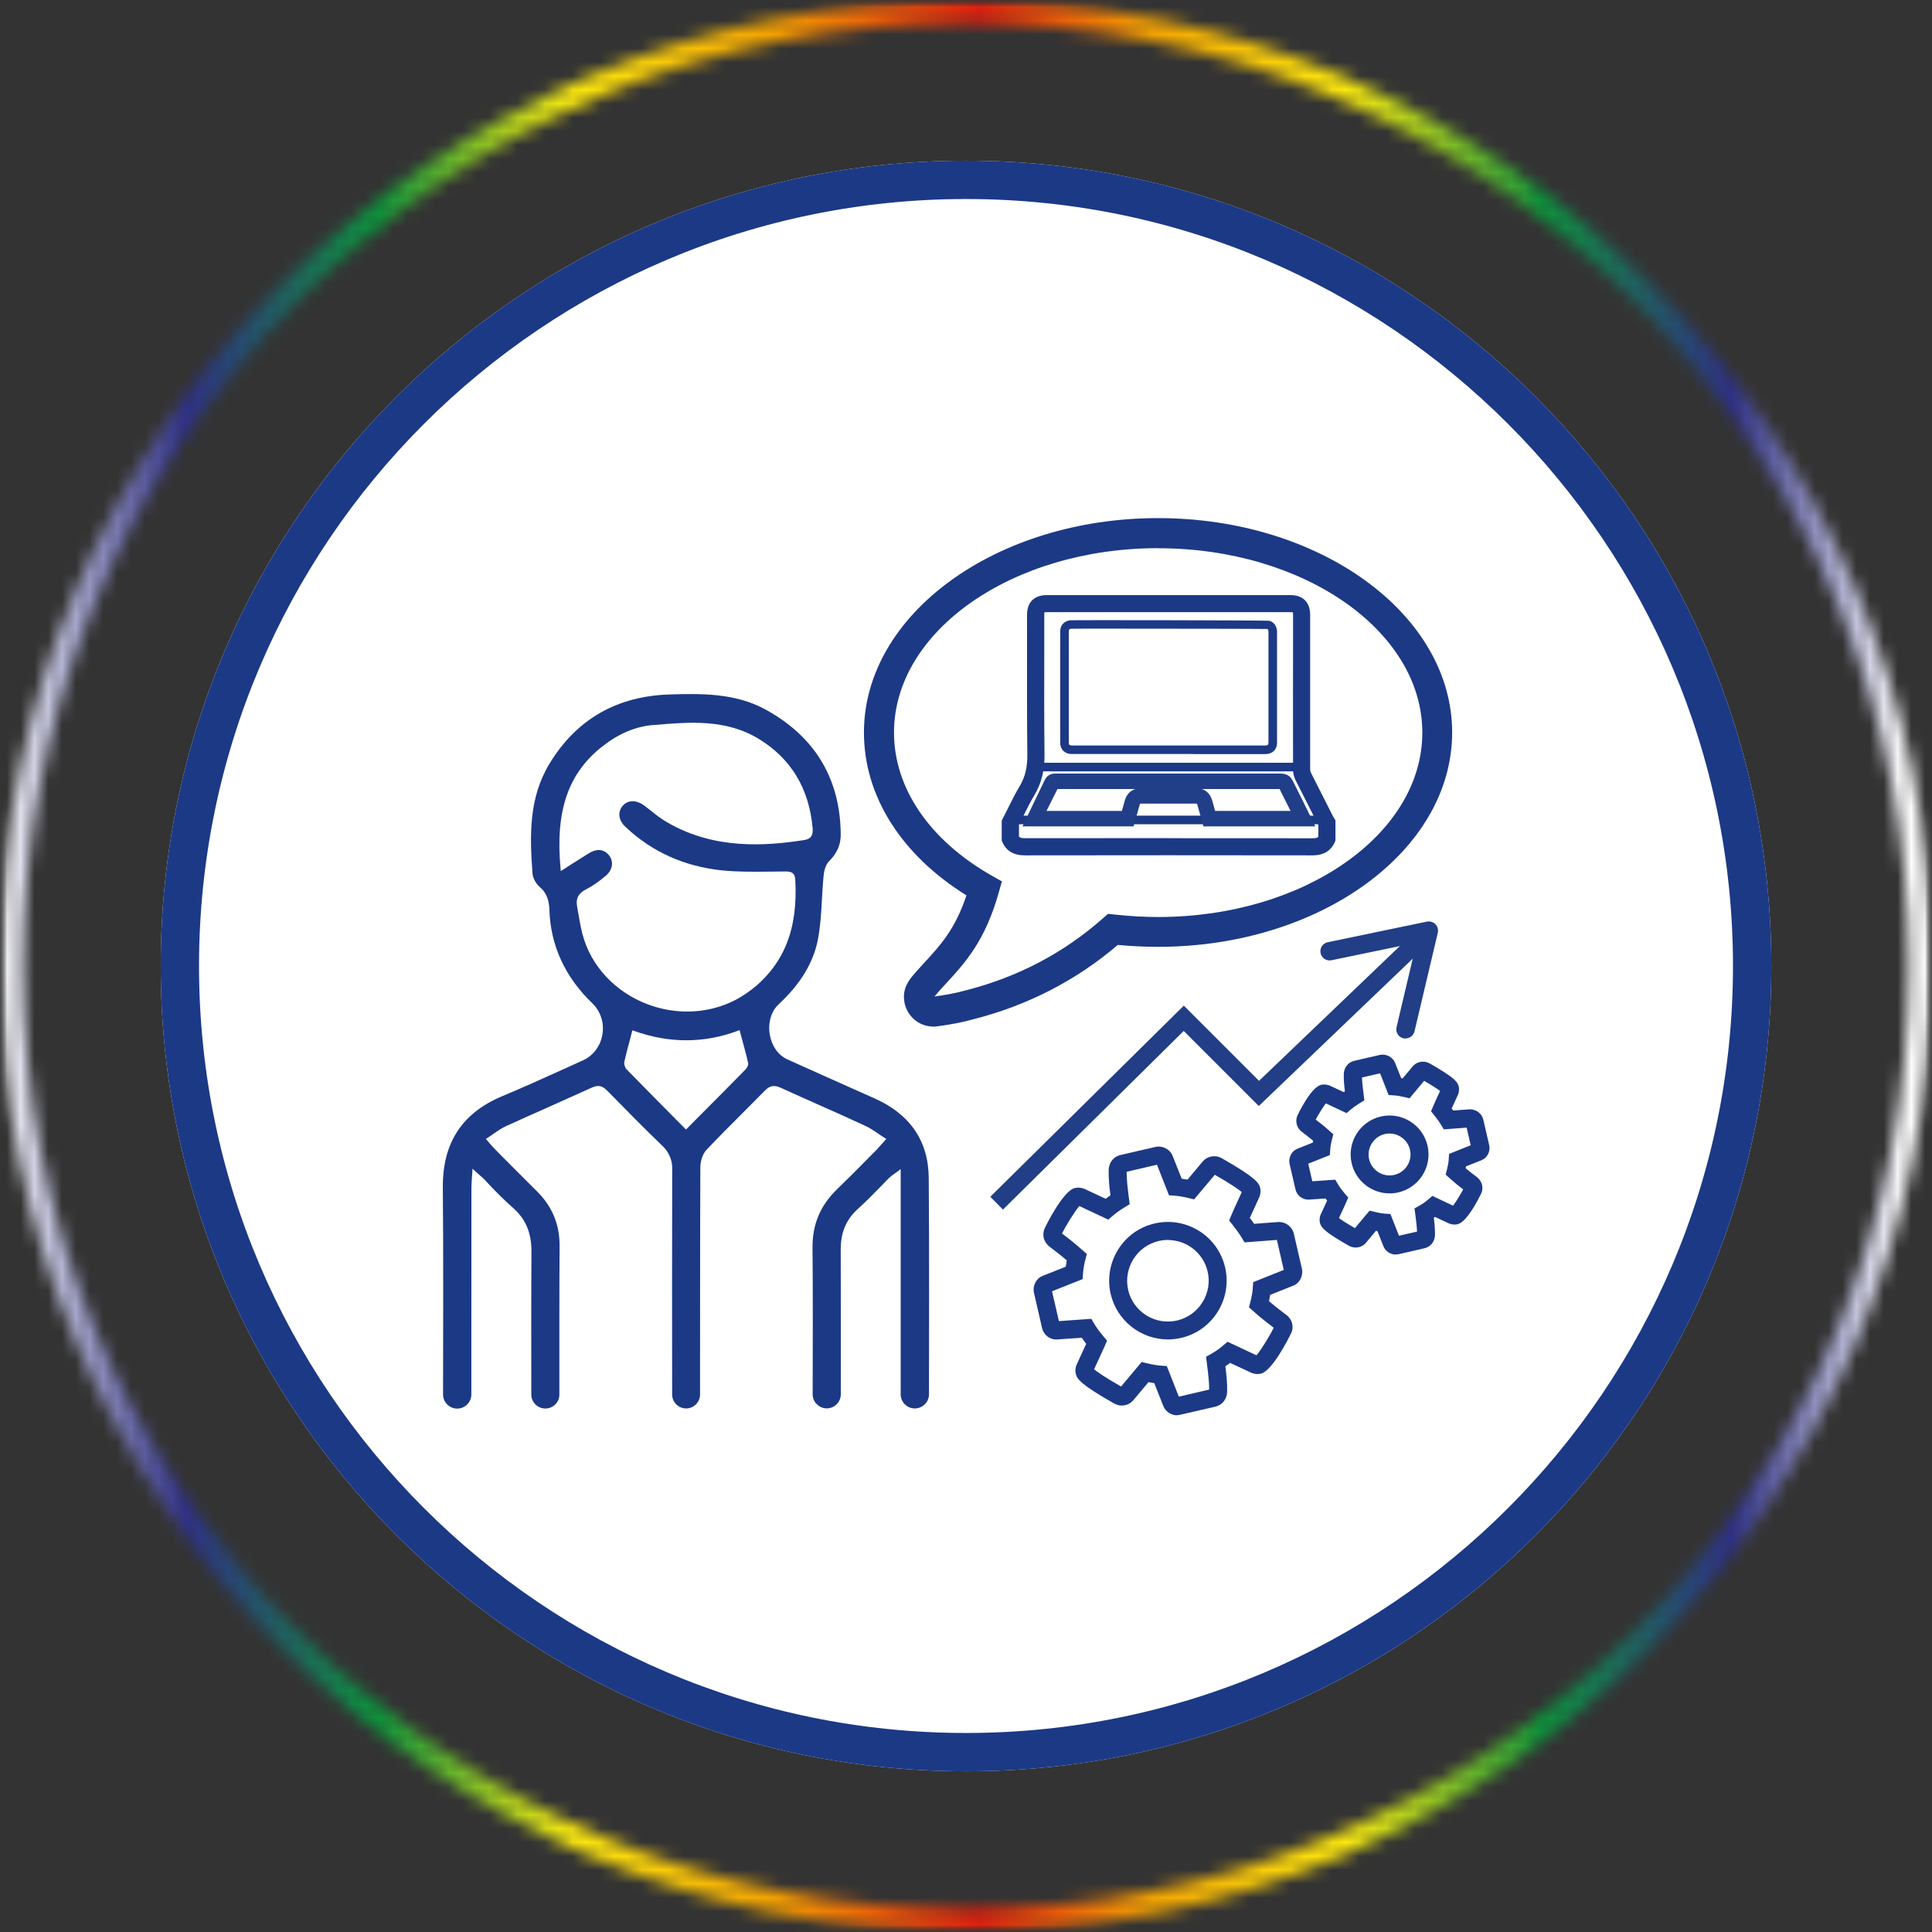 <?xml version="1.0" encoding="UTF-8"?> <svg xmlns="http://www.w3.org/2000/svg" width="140" height="140" viewBox="0 0 140 140" fill="none"><rect x="0" y="0" width="140" height="140" fill="#333333" stroke="none"/><mask id="mask0_14_1107" style="mask-type:luminance" maskUnits="userSpaceOnUse" x="0" y="0" width="140" height="140"><path d="M140 0H0V140H140V0Z" fill="white"></path></mask><g mask="url(#mask0_14_1107)"><mask id="mask1_14_1107" style="mask-type:luminance" maskUnits="userSpaceOnUse" x="0" y="0" width="140" height="140"><path d="M140 0H0V140H140V0Z" fill="white"></path></mask><g mask="url(#mask1_14_1107)"><mask id="mask2_14_1107" style="mask-type:luminance" maskUnits="userSpaceOnUse" x="0" y="0" width="140" height="140"><path d="M140 0H0V140H140V0Z" fill="white"></path></mask><g mask="url(#mask2_14_1107)"><path d="M128.356 70C128.356 102.228 102.228 128.356 70 128.356C37.772 128.356 11.645 102.228 11.645 70C11.645 37.772 37.772 11.645 70 11.645C102.228 11.645 128.356 37.772 128.356 70Z" fill="white"></path><path d="M70 14.422C100.645 14.422 125.578 39.356 125.578 70C125.578 100.645 100.645 125.578 70 125.578C39.356 125.578 14.422 100.645 14.422 70C14.422 39.356 39.356 14.422 70 14.422ZM70 11.645C37.772 11.645 11.645 37.772 11.645 70C11.645 102.228 37.772 128.356 70 128.356C102.228 128.356 128.356 102.228 128.356 70C128.356 37.772 102.228 11.645 70 11.645Z" fill="#1C3986"></path><path d="M67.3 85.356C67.278 82.678 65.945 80.728 63.339 79.578L62.178 79.061C60.484 78.306 58.734 77.528 57.023 76.75C56.384 76.456 55.917 75.783 55.778 74.956C55.639 74.111 55.889 73.267 56.428 72.772C58.017 71.294 58.945 69.75 59.273 68.061C59.45 67.117 59.511 66.122 59.561 65.167C59.595 64.617 59.623 64.044 59.678 63.495C59.7 63.206 59.795 62.678 60.089 62.395C60.667 61.817 60.939 61.189 60.922 60.411C60.873 56.383 59.023 53.35 55.445 51.4C53.234 50.2 50.761 50.261 48.584 50.322C44.734 50.422 41.784 52.106 39.828 55.322C38.317 57.806 38.378 60.517 38.589 63.306C38.611 63.622 38.834 64.033 39.106 64.267C39.689 64.767 39.789 65.361 39.811 65.939C39.9 68.528 40.945 70.8 42.922 72.7C43.528 73.283 43.8 74.139 43.65 74.983C43.506 75.817 42.972 76.517 42.217 76.85C41.745 77.061 41.278 77.278 40.806 77.489C39.367 78.139 37.884 78.811 36.406 79.428C33.472 80.656 32.067 82.822 32.089 86.044C32.134 90.017 32.111 98.528 32.106 101.045C32.106 101.317 32.211 101.578 32.406 101.772C32.6 101.967 32.861 102.072 33.134 102.072C33.695 102.072 34.156 101.611 34.156 101.05V99.122C34.161 95.445 34.161 89.344 34.161 86.094C34.161 85.878 34.178 85.667 34.195 85.389C34.206 85.245 34.211 85.078 34.228 84.883L34.239 84.689L34.384 84.822C34.5 84.928 34.606 85.022 34.695 85.1C34.917 85.294 35.067 85.422 35.222 85.6C35.95 86.383 36.572 86.995 37.178 87.528C38.1 88.339 38.523 89.35 38.511 90.728C38.489 93.378 38.495 99.3 38.5 101.05C38.5 101.611 38.956 102.067 39.517 102.067C39.789 102.067 40.045 101.961 40.239 101.767C40.434 101.572 40.539 101.317 40.534 101.05C40.534 98.133 40.528 92.861 40.55 90.328C40.567 88.745 40.028 87.439 38.906 86.322C37.873 85.3 36.839 84.256 35.922 83.333C35.789 83.2 35.667 83.061 35.523 82.9C35.45 82.811 35.367 82.717 35.278 82.611L35.206 82.528L35.3 82.472C35.467 82.367 35.617 82.261 35.767 82.156C36.067 81.95 36.345 81.75 36.656 81.611C37.667 81.15 38.695 80.689 39.689 80.25C40.739 79.783 41.822 79.294 42.889 78.811C43.4 78.572 43.706 78.728 44.028 79.061C45.439 80.5 46.711 81.794 48.023 83.056C48.467 83.478 48.722 84.072 48.711 84.672C48.695 89 48.7 97.567 48.706 101.05C48.706 101.606 49.161 102.061 49.717 102.061C50.273 102.061 50.728 101.606 50.728 101.05C50.728 98.3 50.728 88.983 50.75 84.6C50.75 84.195 50.889 83.656 51.184 83.333C52.017 82.45 52.889 81.578 53.728 80.739C54.289 80.178 54.867 79.6 55.434 79.022C55.784 78.661 56.106 78.611 56.584 78.828C57.556 79.272 58.545 79.711 59.506 80.139C60.545 80.6 61.623 81.078 62.667 81.567C63.006 81.717 63.317 81.928 63.639 82.15C63.795 82.256 63.956 82.367 64.134 82.472L64.228 82.533L64.15 82.617C64.056 82.722 63.978 82.811 63.9 82.894C63.761 83.056 63.65 83.183 63.534 83.306C63.289 83.544 63.056 83.783 62.817 84.028C62.111 84.739 61.389 85.472 60.656 86.178C59.434 87.356 58.856 88.75 58.878 90.445C58.911 93.122 58.895 98.745 58.889 101.033C58.889 101.306 58.995 101.561 59.189 101.756C59.384 101.95 59.639 102.056 59.911 102.056C60.467 102.056 60.928 101.6 60.928 101.039C60.928 99.783 60.934 93.35 60.922 90.583C60.911 89.311 61.317 88.361 62.189 87.578C62.756 87.072 63.3 86.511 63.822 85.978C64.017 85.778 64.211 85.578 64.406 85.378C64.511 85.272 64.628 85.183 64.8 85.061C64.889 85 64.995 84.922 65.117 84.833L65.267 84.717V101.039C65.267 101.6 65.728 102.061 66.289 102.061C66.85 102.061 67.317 101.6 67.317 101.039C67.323 98.45 67.339 89.661 67.3 85.35M54.011 77.511C52.922 78.617 51.834 79.722 50.684 80.867L49.711 81.85L48.722 80.856C47.572 79.689 46.489 78.6 45.406 77.489C45.284 77.367 45.206 77.106 45.245 76.922C45.356 76.417 45.495 75.911 45.639 75.378C45.695 75.178 45.745 74.967 45.8 74.756L45.834 74.656L45.928 74.695C48.489 75.617 51.034 75.611 53.5 74.683L53.595 74.644L53.617 74.745C53.672 74.95 53.728 75.156 53.784 75.356C53.939 75.928 54.089 76.472 54.211 77.017C54.256 77.183 54.111 77.4 54.011 77.517M54.434 71.722C53.128 72.756 51.489 73.3 49.795 73.3C49.011 73.3 48.206 73.183 47.428 72.945C44.984 72.195 43.067 70.378 42.322 68.078C42.134 67.506 42.028 66.894 41.928 66.306C41.889 66.094 41.856 65.878 41.817 65.667C41.711 65.106 41.922 64.717 42.489 64.433C42.989 64.183 43.456 63.828 43.845 63.506C44.145 63.267 44.311 62.978 44.345 62.678C44.367 62.428 44.295 62.178 44.123 61.967C43.75 61.511 43.211 61.478 42.611 61.867C42.234 62.111 41.845 62.35 41.417 62.622L40.639 63.122L40.623 62.967C40.222 58.756 41.172 56 43.706 54.044C44.856 53.15 46.072 52.645 47.306 52.539H47.367C49.945 52.317 52.611 52.083 55.011 53.561C57.317 54.972 58.623 57.133 58.884 59.978C58.922 60.372 58.878 60.783 58.278 60.872C55.439 61.317 51.739 61.572 48.339 59.583C47.895 59.328 47.489 59.011 47.1 58.694C46.978 58.6 46.856 58.5 46.734 58.411C46.156 57.961 45.534 57.944 45.145 58.367C44.734 58.817 44.806 59.444 45.334 59.928C47.245 61.733 49.6 62.789 52.328 63.072C53.478 63.189 54.661 63.172 55.806 63.161C56.172 63.156 56.539 63.15 56.917 63.15C57.273 63.15 57.595 63.194 57.628 63.733C57.834 67.317 56.822 69.861 54.439 71.733" fill="#1C3986"></path><path d="M67.633 74.389C66.617 74.389 65.755 73.678 65.544 72.667L65.522 72.511C65.389 71.567 65.933 70.939 66.267 70.555L66.383 70.417C66.6 70.172 66.8 69.956 67 69.739C68.133 68.511 69.211 67.344 70.033 64.883C65.3 61.939 62.605 57.678 62.605 53.078C62.605 44.517 72.167 37.544 83.917 37.544C95.667 37.544 105.228 44.511 105.228 53.078C105.228 61.644 95.667 68.611 83.917 68.611C82.978 68.611 82 68.567 81 68.472C77.983 71.05 74.461 72.861 70.528 73.861C69.75 74.078 68.861 74.25 67.828 74.383C67.761 74.383 67.694 74.394 67.633 74.394M83.922 39.722C73.367 39.722 64.783 45.717 64.783 53.083C64.783 57.117 67.367 60.894 71.861 63.45L72.6 63.867L72.372 64.683C71.383 68.2 69.906 69.8 68.6 71.217C68.411 71.422 68.217 71.628 68.033 71.839L67.911 71.983C67.85 72.05 67.772 72.144 67.717 72.211C68.544 72.1 69.317 71.95 69.978 71.767C73.755 70.805 77.094 69.05 79.928 66.539L80.289 66.222L80.767 66.272C81.856 66.389 82.917 66.45 83.928 66.45C94.483 66.45 103.067 60.456 103.067 53.089C103.067 45.722 94.478 39.728 83.928 39.728" fill="#1C3986"></path><path d="M85.305 102.561C84.872 102.561 84.456 102.294 84.3 101.889L83.644 100.228C83.511 100.211 83.372 100.183 83.222 100.156L82.156 101.428C82.011 101.622 81.789 101.767 81.533 101.822C81.283 101.883 81.022 101.85 80.783 101.728L80.672 101.667C78.3 100.317 78.044 99.922 77.956 99.55C77.889 99.272 77.956 99.039 78.017 98.889C78.144 98.606 78.255 98.361 78.372 98.111C78.489 97.867 78.6 97.622 78.711 97.378C78.594 97.228 78.489 97.083 78.389 96.939L76.611 97.061C76.106 97.106 75.628 96.75 75.511 96.233L74.928 93.695C74.811 93.183 75.078 92.644 75.539 92.461L77.228 91.789C77.25 91.644 77.278 91.489 77.305 91.333C76.867 90.956 76.422 90.617 76.039 90.328L75.978 90.278C75.8 90.106 75.683 89.911 75.633 89.706C75.578 89.45 75.606 89.195 75.717 88.972C75.717 88.972 77.005 86.294 77.889 86.089C78.111 86.039 78.339 86.056 78.572 86.144L80.117 86.867C80.228 86.783 80.344 86.7 80.467 86.617C80.389 86.017 80.322 85.361 80.339 84.739C80.372 84.222 80.706 83.811 81.178 83.7L83.728 83.111C84.244 82.995 84.783 83.278 84.972 83.756L85.628 85.411C85.761 85.433 85.9 85.456 86.05 85.483L87.133 84.189C87.272 84.011 87.483 83.872 87.739 83.811C87.989 83.756 88.25 83.783 88.489 83.906L88.561 83.945C90.972 85.322 91.233 85.711 91.317 86.083C91.389 86.394 91.289 86.661 91.255 86.745C91.122 87.05 90.994 87.322 90.872 87.589C90.772 87.811 90.667 88.028 90.567 88.25C90.667 88.383 90.778 88.528 90.878 88.683L92.644 88.55C93.178 88.539 93.639 88.894 93.755 89.389L94.339 91.928C94.456 92.439 94.183 92.978 93.722 93.161L92.039 93.833C92.017 93.978 91.989 94.133 91.961 94.289C92.4 94.667 92.839 95.006 93.228 95.294L93.289 95.344C93.406 95.456 93.567 95.633 93.633 95.917C93.694 96.178 93.661 96.439 93.533 96.661C93.35 97.039 92.178 99.35 91.372 99.539C91.15 99.589 90.922 99.572 90.689 99.483L89.144 98.761C89.028 98.844 88.917 98.928 88.794 99.006C88.872 99.611 88.944 100.267 88.922 100.889C88.894 101.406 88.555 101.817 88.083 101.928L85.533 102.517C85.456 102.533 85.378 102.544 85.294 102.544M82.728 98.695L83.117 98.789C83.517 98.883 83.844 98.939 84.139 98.961L84.55 98.989L85.422 101.206L87.622 100.694C87.622 100.117 87.539 99.467 87.461 98.844L87.394 98.317L87.778 98.1C88.089 97.922 88.361 97.733 88.633 97.5L88.95 97.228L91.05 98.211C91.383 97.833 92.044 96.733 92.3 96.217C91.867 95.889 91.328 95.472 90.8 94.995L90.505 94.728L90.606 94.344C90.706 93.967 90.761 93.628 90.783 93.317L90.811 92.911L93.028 92.022L92.528 89.85L90.183 90.028L89.978 89.683C89.767 89.333 89.517 89.011 89.305 88.739L89.067 88.439L89.217 88.083C89.367 87.722 89.528 87.378 89.689 87.028C89.789 86.817 89.889 86.6 89.983 86.383C89.783 86.217 89.283 85.844 88.028 85.128L86.533 86.911L86.144 86.817C85.744 86.722 85.417 86.667 85.122 86.644L84.711 86.617L83.839 84.4L81.639 84.911C81.639 85.483 81.717 86.117 81.794 86.728L81.861 87.261L81.5 87.483C81.167 87.683 80.889 87.883 80.628 88.106L80.311 88.378L78.211 87.394C77.878 87.772 77.206 88.883 76.956 89.383C77.417 89.728 77.939 90.139 78.461 90.611L78.755 90.872L78.656 91.256C78.555 91.633 78.5 91.972 78.478 92.283L78.45 92.689L76.233 93.572L76.733 95.733L79.078 95.567L79.283 95.911C79.461 96.211 79.683 96.511 79.961 96.839L80.222 97.15L80.061 97.522C79.894 97.9 79.722 98.278 79.55 98.644C79.461 98.839 79.372 99.028 79.283 99.222C79.483 99.394 79.983 99.756 81.239 100.472L82.733 98.689L82.728 98.695ZM76.517 95.756C76.517 95.756 76.517 95.756 76.511 95.756H76.517ZM76.9 89.506C76.9 89.506 76.9 89.506 76.9 89.511C76.9 89.511 76.9 89.511 76.9 89.506ZM88.156 84.995L88.144 85.011C88.144 85.011 88.15 85 88.156 84.995ZM84.633 97.061C82.694 97.061 80.939 95.728 80.483 93.761C80.228 92.656 80.422 91.517 81.022 90.55C81.622 89.583 82.567 88.911 83.672 88.656C85.961 88.128 88.25 89.556 88.778 91.844C89.033 92.95 88.839 94.089 88.239 95.056C87.633 96.022 86.694 96.695 85.589 96.95C85.267 97.022 84.95 97.061 84.633 97.061ZM84.633 89.85C84.411 89.85 84.189 89.878 83.967 89.928C83.2 90.106 82.55 90.572 82.128 91.245C81.711 91.917 81.578 92.706 81.75 93.472C82.117 95.061 83.706 96.056 85.294 95.689C86.061 95.511 86.711 95.044 87.133 94.372C87.55 93.7 87.689 92.911 87.511 92.144C87.194 90.778 85.978 89.856 84.633 89.856" fill="#1C3986"></path><path d="M101.15 90.911C100.761 90.911 100.389 90.672 100.25 90.311L99.811 89.206C99.778 89.2 99.739 89.195 99.706 89.189L99.006 90.028C98.878 90.2 98.678 90.328 98.45 90.378C98.234 90.428 98.006 90.4 97.789 90.295L97.7 90.245C96.05 89.306 95.734 88.978 95.645 88.595C95.584 88.311 95.667 88.084 95.7 88.011C95.8 87.795 95.878 87.617 95.967 87.434C96.034 87.289 96.1 87.145 96.167 87C96.128 86.95 96.089 86.895 96.05 86.845L94.861 86.928C94.411 86.956 93.984 86.65 93.878 86.195L93.45 84.35C93.345 83.895 93.589 83.411 94.006 83.245L95.134 82.795C95.139 82.75 95.15 82.706 95.156 82.661C94.867 82.417 94.578 82.2 94.323 82.006L94.261 81.956C94.106 81.806 94.006 81.639 93.961 81.45C93.911 81.222 93.934 81 94.034 80.8C94.034 80.8 94.978 78.784 95.734 78.611C95.928 78.567 96.128 78.584 96.334 78.656L97.373 79.139C97.4 79.117 97.428 79.1 97.456 79.078C97.406 78.667 97.361 78.222 97.378 77.795C97.406 77.334 97.706 76.972 98.128 76.872L99.984 76.445C100.434 76.339 100.928 76.595 101.095 77.022L101.534 78.128C101.567 78.134 101.606 78.139 101.639 78.145L102.356 77.289C102.473 77.133 102.673 77.006 102.895 76.956C103.117 76.906 103.345 76.934 103.561 77.039L103.623 77.072C105.439 78.106 105.628 78.417 105.706 78.734C105.767 79.017 105.684 79.245 105.656 79.317C105.556 79.545 105.467 79.739 105.373 79.934C105.311 80.061 105.25 80.195 105.195 80.322C105.234 80.372 105.267 80.422 105.306 80.472L106.489 80.384C106.489 80.384 106.506 80.384 106.511 80.384C106.989 80.384 107.378 80.695 107.484 81.128L107.911 82.972C108.017 83.428 107.773 83.911 107.356 84.072L106.228 84.522C106.223 84.567 106.211 84.611 106.206 84.656C106.495 84.9 106.784 85.117 107.039 85.311L107.095 85.361C107.195 85.456 107.334 85.611 107.395 85.867C107.45 86.106 107.417 86.334 107.311 86.528C107.167 86.828 106.311 88.55 105.623 88.711C105.423 88.756 105.223 88.739 105.023 88.667L103.984 88.183C103.956 88.206 103.928 88.222 103.9 88.245C103.95 88.661 103.995 89.106 103.984 89.528C103.956 89.989 103.656 90.35 103.234 90.45L101.384 90.878C101.317 90.895 101.245 90.9 101.173 90.9M99.239 87.728L99.634 87.822C99.911 87.889 100.139 87.928 100.345 87.945L100.756 87.972L101.373 89.545L102.684 89.245C102.673 88.872 102.617 88.467 102.567 88.067L102.5 87.567L102.884 87.35C103.1 87.228 103.289 87.095 103.478 86.933L103.795 86.661L105.295 87.367C105.511 87.084 105.845 86.534 106.028 86.189C105.723 85.956 105.384 85.684 105.05 85.384L104.756 85.117L104.856 84.734C104.923 84.472 104.967 84.239 104.978 84.022L105.006 83.617L106.573 82.989L106.278 81.711L104.623 81.839L104.417 81.495C104.3 81.3 104.156 81.1 103.939 80.828L103.7 80.528L103.85 80.172C103.961 79.906 104.078 79.65 104.2 79.389C104.25 79.278 104.3 79.167 104.356 79.056C104.184 78.928 103.85 78.7 103.2 78.322L102.139 79.589L101.75 79.495C101.473 79.428 101.245 79.389 101.034 79.378L100.623 79.35L100.006 77.778L98.695 78.078C98.706 78.445 98.756 78.85 98.806 79.239L98.867 79.734L98.506 79.956C98.267 80.1 98.078 80.239 97.895 80.389L97.578 80.661L96.073 79.956C95.856 80.239 95.522 80.789 95.339 81.128C95.645 81.361 95.989 81.633 96.323 81.933L96.617 82.2L96.517 82.584C96.45 82.845 96.406 83.078 96.395 83.295L96.367 83.7L94.8 84.328L95.095 85.6L96.756 85.484L96.961 85.828C97.084 86.034 97.239 86.245 97.434 86.472L97.7 86.784L97.534 87.156C97.411 87.434 97.289 87.706 97.161 87.972C97.117 88.067 97.073 88.167 97.028 88.267C97.2 88.395 97.534 88.622 98.184 88.995L99.245 87.728H99.239ZM94.789 85.617C94.789 85.617 94.778 85.617 94.772 85.617H94.789ZM95.245 81.322C95.245 81.322 95.245 81.334 95.239 81.339C95.239 81.339 95.239 81.328 95.245 81.322ZM103.389 78.095L103.373 78.117C103.373 78.117 103.384 78.1 103.389 78.095ZM100.695 86.478C99.411 86.478 98.245 85.595 97.945 84.289C97.595 82.772 98.545 81.256 100.061 80.906C101.578 80.556 103.095 81.506 103.445 83.022C103.795 84.539 102.845 86.056 101.328 86.406C101.117 86.456 100.9 86.478 100.695 86.478ZM100.695 82.139C100.578 82.139 100.467 82.15 100.35 82.178C99.956 82.267 99.623 82.511 99.406 82.856C99.189 83.2 99.123 83.606 99.211 84C99.3 84.395 99.545 84.728 99.889 84.945C100.234 85.161 100.639 85.228 101.034 85.139C101.85 84.95 102.361 84.134 102.173 83.317C102.084 82.922 101.839 82.589 101.495 82.372C101.25 82.217 100.973 82.139 100.689 82.139" fill="#1C3986"></path><path d="M95.106 61.983C88.156 61.972 81.206 61.972 74.25 61.983C73.461 61.983 72.917 61.661 72.639 61.028L72.589 60.905V59.461L72.656 59.328C72.778 59.089 72.894 58.855 73.017 58.617C73.289 58.066 73.567 57.505 73.894 56.961C74.283 56.311 74.456 55.6 74.444 54.661C74.417 52.217 74.422 49.733 74.422 47.333V44.572C74.422 43.639 74.939 43.122 75.867 43.122H93.494C94.422 43.122 94.939 43.639 94.939 44.572V46.55C94.939 49.622 94.939 52.7 94.939 55.772C94.939 55.839 94.961 55.928 95 56.005C95.433 56.872 95.872 57.733 96.311 58.594L96.6 59.166C96.6 59.166 96.628 59.217 96.644 59.239L96.772 59.444V60.905L96.722 61.028C96.444 61.661 95.9 61.983 95.111 61.983M84.683 60.739C88.161 60.739 91.633 60.739 95.111 60.744C95.378 60.744 95.478 60.7 95.533 60.628V59.789C95.533 59.789 95.511 59.75 95.5 59.728L95.206 59.15C94.767 58.283 94.322 57.416 93.889 56.55C93.767 56.305 93.7 56.028 93.7 55.772C93.694 52.694 93.694 49.622 93.7 46.544V44.566C93.7 44.455 93.689 44.394 93.683 44.367C93.661 44.367 93.606 44.361 93.5 44.361H75.872C75.767 44.361 75.706 44.372 75.678 44.378C75.678 44.394 75.672 44.455 75.672 44.566V47.333C75.667 49.733 75.661 52.211 75.689 54.644C75.706 55.811 75.472 56.75 74.967 57.6C74.667 58.1 74.411 58.622 74.139 59.166C74.039 59.367 73.939 59.566 73.839 59.761V60.622C73.894 60.689 73.989 60.739 74.261 60.739C77.739 60.739 81.211 60.733 84.689 60.733" fill="#1C3986"></path><path d="M94.333 55.273H75.017V55.895H94.333V55.273Z" fill="#1C3986"></path><path d="M95.528 59.105H73.828V59.728H95.528V59.105Z" fill="#1C3986"></path><path d="M76.222 56.739C76.278 56.633 76.344 56.617 76.45 56.617C77.072 56.617 77.689 56.617 78.311 56.617C83.15 56.617 87.994 56.617 92.833 56.617C92.994 56.617 93.089 56.656 93.167 56.811C93.55 57.589 94.394 59.25 94.428 59.322H87.628C87.522 58.95 87.422 58.578 87.317 58.211C87.206 57.811 87.028 57.672 86.606 57.672C85.317 57.672 84.028 57.672 82.744 57.672C82.317 57.672 82.139 57.811 82.028 58.228C81.928 58.589 81.828 58.95 81.722 59.322H74.928C74.944 59.283 75.805 57.572 76.222 56.739Z" stroke="#213F88" stroke-width="1.12" stroke-miterlimit="10"></path><path d="M86.45 54.639C82.455 54.639 77.639 54.639 77.611 54.639C77.139 54.611 76.828 54.3 76.828 53.844C76.822 52.922 76.828 45.794 76.828 45.744C76.828 45.322 77.089 45.028 77.517 44.95C77.678 44.922 91.867 44.95 91.972 44.983C92.317 45.072 92.539 45.383 92.539 45.783C92.539 45.822 92.539 52.883 92.539 53.822C92.539 54.305 92.228 54.622 91.733 54.644C91.7 54.644 89.283 54.644 86.455 54.644M80.433 45.555C78.855 45.555 77.722 45.555 77.589 45.561C77.478 45.583 77.45 45.639 77.45 45.744C77.45 45.794 77.444 52.916 77.45 53.839C77.45 53.928 77.467 54.011 77.655 54.022C77.811 54.022 91.483 54.022 91.711 54.022C91.883 54.017 91.917 53.95 91.917 53.816C91.917 52.878 91.917 45.822 91.917 45.783C91.917 45.605 91.839 45.583 91.817 45.578C91.628 45.566 84.533 45.555 80.433 45.555Z" fill="#1C3986"></path><path d="M72.678 87.65L71.761 86.722L85.784 72.872L91.234 78.322L102.506 67.533L103.406 68.478L91.217 80.144L85.778 74.705L72.678 87.65Z" fill="#213E86"></path><path d="M101.75 75.011C101.517 74.956 101.372 74.722 101.428 74.489L102.955 68.005L96.433 69.361C96.194 69.411 95.967 69.261 95.917 69.022C95.867 68.789 96.022 68.555 96.255 68.505L103.444 67.011C103.589 66.983 103.739 67.028 103.844 67.133C103.95 67.239 103.989 67.394 103.955 67.539L102.267 74.683C102.244 74.767 102.205 74.839 102.144 74.894C102.039 74.994 101.889 75.039 101.739 75.005" fill="#213E86"></path><path d="M101.85 75.256C101.8 75.256 101.75 75.256 101.695 75.239C101.334 75.156 101.111 74.794 101.2 74.433L102.645 68.306L96.484 69.583C96.311 69.617 96.133 69.583 95.984 69.489C95.834 69.389 95.734 69.245 95.695 69.067C95.617 68.706 95.85 68.35 96.211 68.278L103.4 66.783C103.622 66.739 103.856 66.811 104.017 66.972C104.178 67.133 104.239 67.367 104.189 67.589L102.5 74.739C102.467 74.867 102.406 74.978 102.317 75.061C102.189 75.183 102.022 75.25 101.85 75.25M101.806 74.778C101.872 74.794 101.945 74.778 101.995 74.728C102.022 74.7 102.039 74.667 102.05 74.628L103.739 67.483C103.756 67.417 103.739 67.344 103.689 67.294C103.639 67.245 103.567 67.222 103.5 67.239L96.311 68.733C96.206 68.756 96.133 68.867 96.156 68.972C96.167 69.022 96.195 69.072 96.245 69.1C96.289 69.128 96.345 69.139 96.4 69.128L103.278 67.7L101.667 74.539C101.639 74.65 101.706 74.756 101.817 74.783" fill="#213E86"></path></g><mask id="mask3_14_1107" style="mask-type:luminance" maskUnits="userSpaceOnUse" x="0" y="0" width="140" height="140"><path d="M21.683 118.317C8.772 105.411 1.667 88.25 1.667 70C1.667 51.75 8.772 34.589 21.683 21.683C34.589 8.772 51.75 1.667 70 1.667C88.25 1.667 105.411 8.772 118.317 21.683C131.222 34.594 138.333 51.75 138.333 70C138.333 88.25 131.228 105.411 118.317 118.317C105.411 131.222 88.25 138.333 70 138.333C51.75 138.333 34.589 131.228 21.683 118.317ZM70 0C31.339 0 0 31.339 0 70C0 108.661 31.339 140 70 140C108.661 140 140 108.661 140 70C140 31.339 108.661 0 70 0Z" fill="white"></path></mask><g mask="url(#mask3_14_1107)"><path d="M140 0H0V140H140V0Z" fill="url(#paint0_linear_14_1107)"></path></g></g></g><defs><linearGradient id="paint0_linear_14_1107" x1="-0.478" y1="69.483" x2="139.522" y2="69.483" gradientUnits="userSpaceOnUse"><stop stop-color="white"></stop><stop offset="0.1" stop-color="#2F308A"></stop><stop offset="0.2" stop-color="#0C953A"></stop><stop offset="0.3" stop-color="#FFEC0E"></stop><stop offset="0.4" stop-color="#F7A600"></stop><stop offset="0.51" stop-color="#E41E0D"></stop><stop offset="0.6" stop-color="#F7A600"></stop><stop offset="0.7" stop-color="#FFEC0E"></stop><stop offset="0.79" stop-color="#2FA133"></stop><stop offset="0.8" stop-color="#0C953A"></stop><stop offset="0.9" stop-color="#2F308A"></stop><stop offset="0.99" stop-color="white"></stop><stop offset="1" stop-color="white"></stop></linearGradient></defs></svg> 